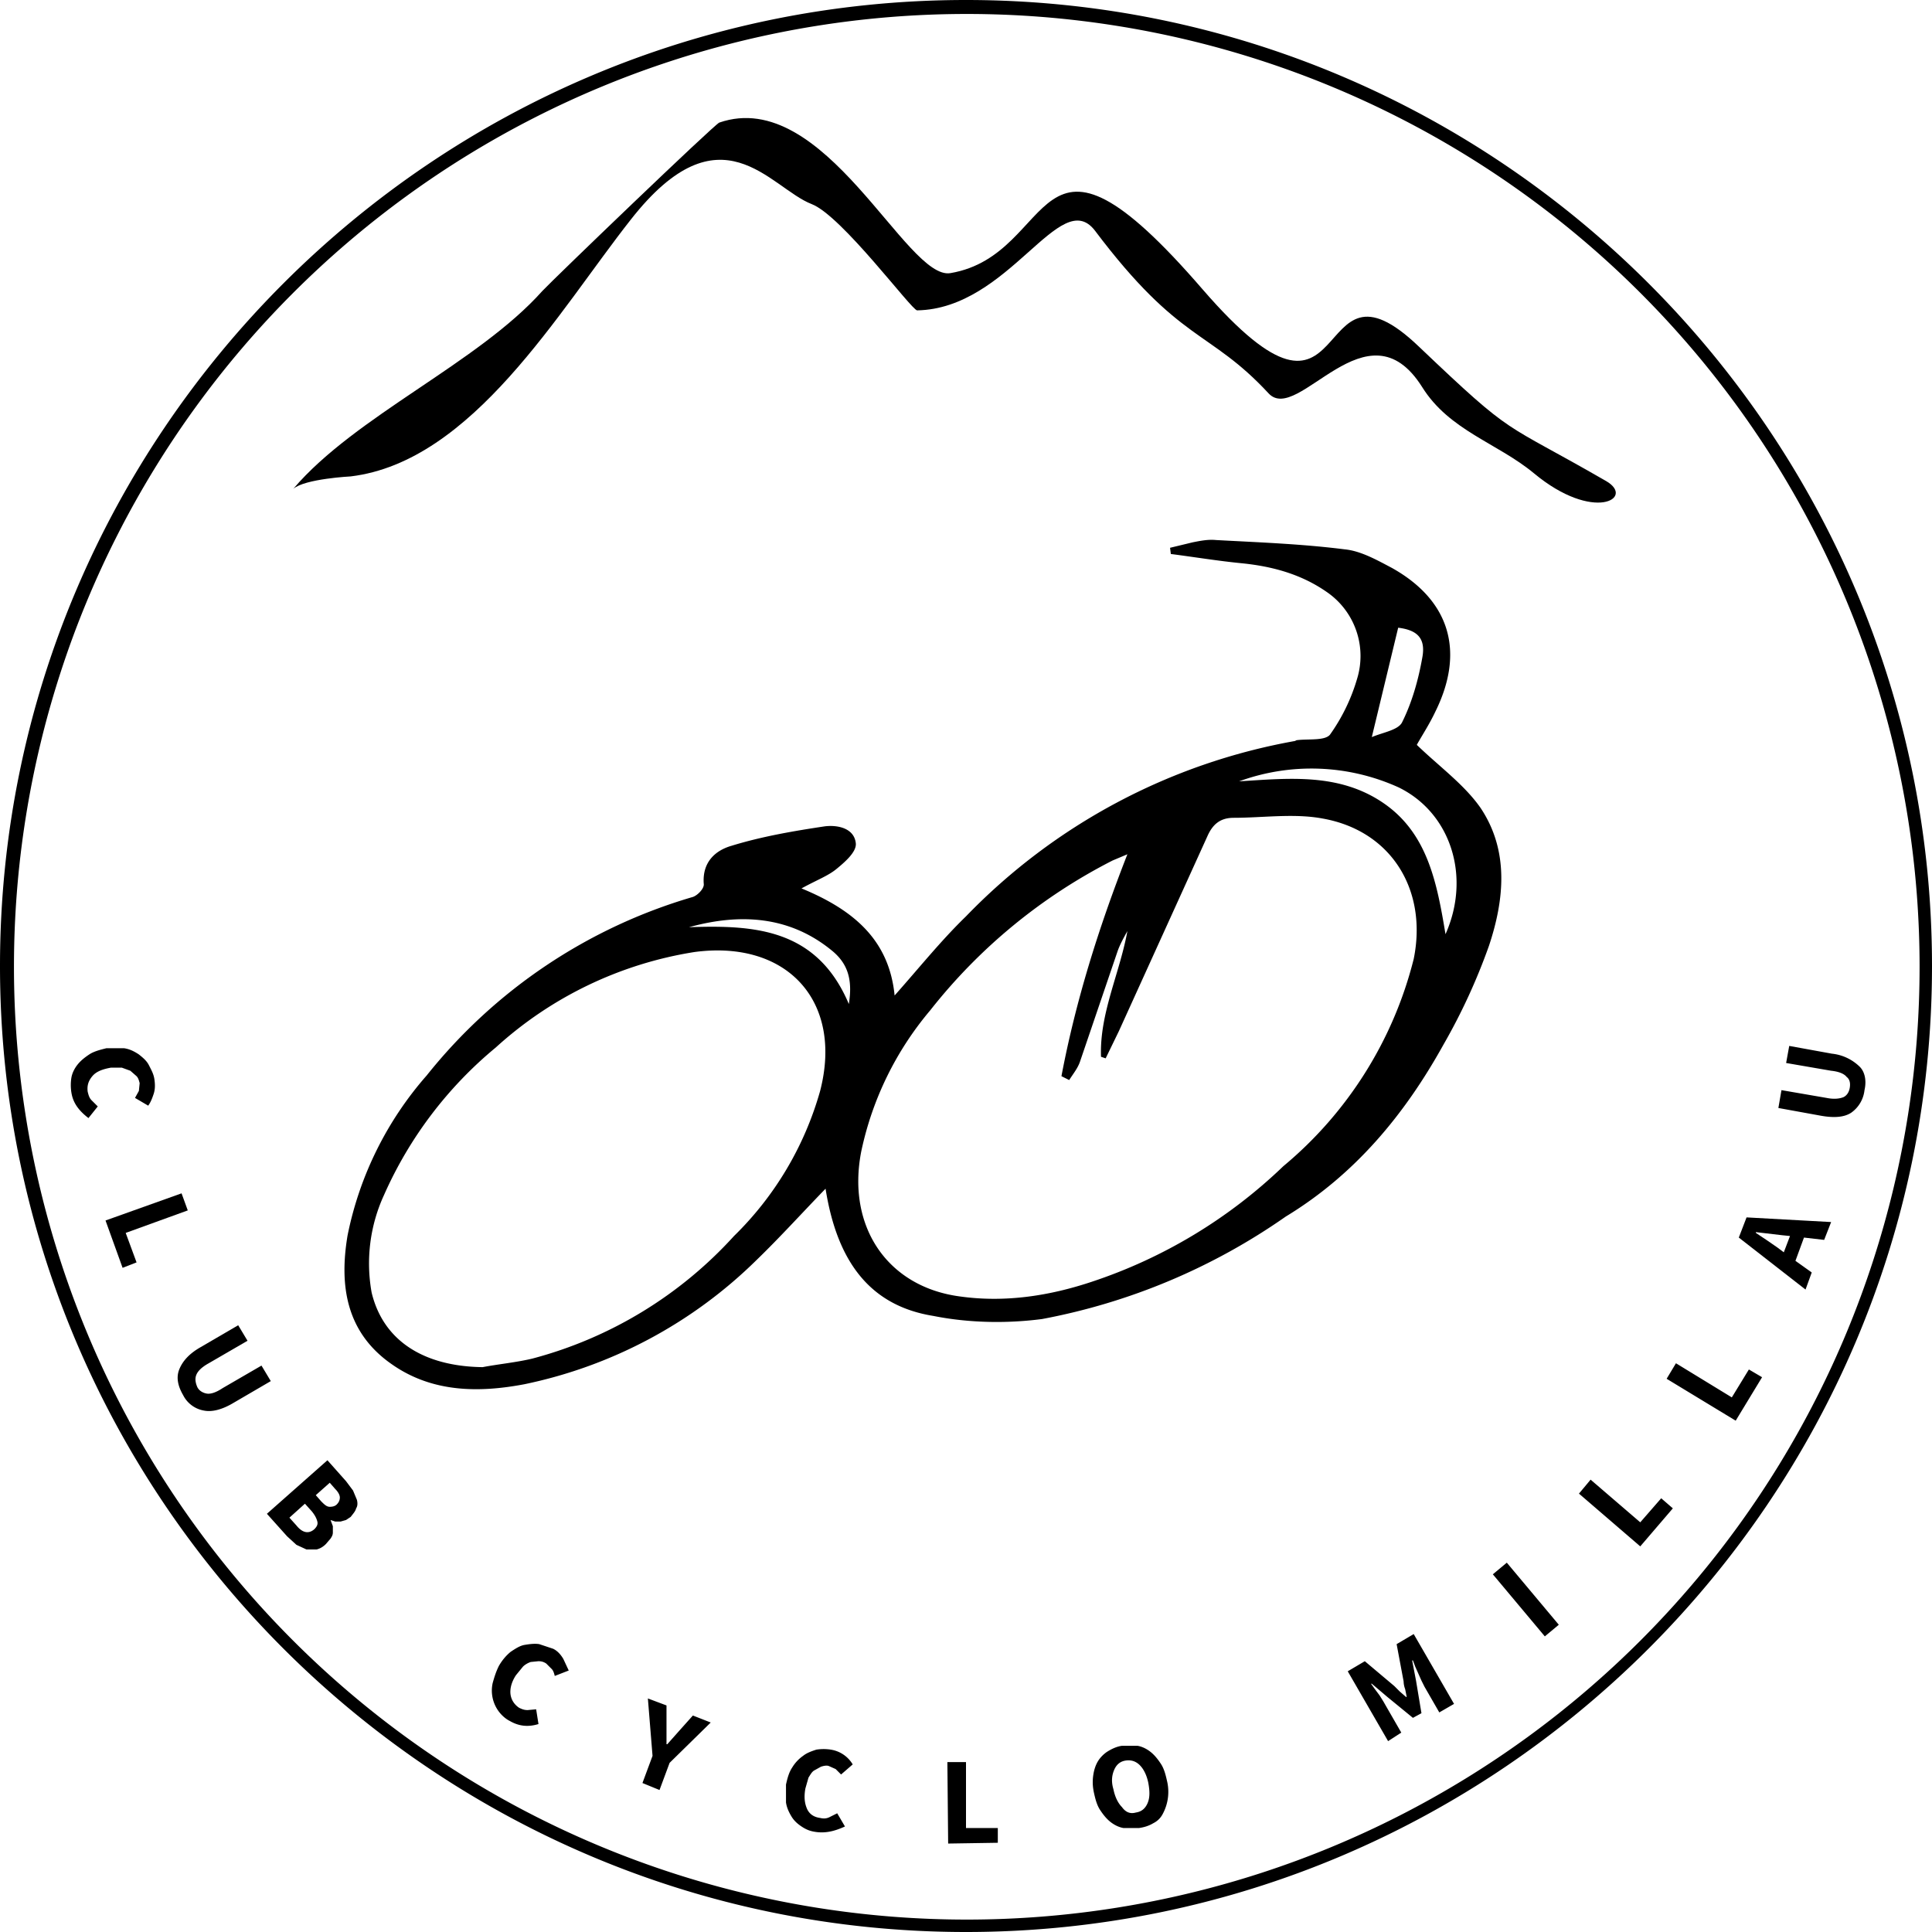<svg xmlns="http://www.w3.org/2000/svg" xmlns:xlink="http://www.w3.org/1999/xlink" xml:space="preserve" id="Calque_1" x="0" y="0" style="enable-background:new 0 0 249 249" version="1.1" viewBox="0 0 249 249"><style>.st0{clip-path:url(#SVGID_00000080912391563784233950000007480402830651403666_)}</style><defs><path id="SVGID_1_" d="M0 0h249v249H0z"/></defs><clipPath id="SVGID_00000168105284723415332750000002938191153072521371_"><use xlink:href="#SVGID_1_" style="overflow:visible"/></clipPath><path d="M124.5 1.8a122.8 122.8 0 1 0 .2 245.6 122.8 122.8 0 0 0-.2-245.6zm0 247.2C55.9 249 0 193.1 0 124.5S55.9 0 124.5 0 249 55.9 249 124.5 193.1 249 124.5 249z" style="clip-path:url(#SVGID_00000168105284723415332750000002938191153072521371_)"/><path d="M106.4 153.2c-3.1 3.2-5.9 6.3-8.9 9.2a60 60 0 0 1-29.9 16c-5.8 1.1-11.8 1.1-17-2.5-6-4.1-6.9-10.2-5.8-16.7A44.5 44.5 0 0 1 55 138.6a68.4 68.4 0 0 1 34.3-23c.6-.2 1.5-1.1 1.4-1.7-.2-2.8 1.5-4.3 3.6-4.9 3.9-1.2 8-1.9 12-2.5 1.6-.2 3.8.2 4 2.2.1 1.1-1.4 2.4-2.5 3.3-1.1.9-2.5 1.4-4.5 2.5 6.8 2.8 11.3 6.7 12 13.8 3.2-3.6 6-7.1 9.2-10.2a78 78 0 0 1 42.4-22.6l.2-.1c1.5-.2 3.6.1 4.3-.7a24 24 0 0 0 3.5-7.2 10 10 0 0 0-3.9-11.2c-3.3-2.3-7-3.3-10.9-3.7-3.1-.3-6.1-.8-9.2-1.2l-.1-.8 2.9-.7c1-.2 2-.4 3-.3 5.5.3 11.1.5 16.6 1.2 2.1.2 4.2 1.4 6.1 2.4 7.5 4.2 9.4 10.8 5.6 18.5-.8 1.7-1.8 3.2-2.4 4.3 2.9 2.8 6.1 5.1 8.2 8.1 3.7 5.5 3.1 11.8 1.1 17.8a77.9 77.9 0 0 1-5.9 12.8c-5 9-11.4 16.7-20.3 22.1a80.7 80.7 0 0 1-31.4 13.2c-4.6.6-9.5.5-14-.4-8.1-1.3-12.4-6.9-13.9-16.4zm38.9-43.1-1.9.8a70.8 70.8 0 0 0-23.5 19.3 41.4 41.4 0 0 0-8.9 18.2c-1.9 9.7 3.4 17.5 12.8 18.7 5.8.8 11.5-.1 16.9-1.9a65.2 65.2 0 0 0 24.7-14.9 50.8 50.8 0 0 0 16.8-26.7c1.8-8.8-2.8-16.5-11.7-18.1-3.7-.7-7.7-.1-11.5-.1-1.7 0-2.7.8-3.4 2.4l-11.4 25.1-1.7 3.5-.6-.2c-.2-5.6 2.4-10.7 3.4-16.2-.5.9-1 1.8-1.3 2.7l-4.8 14.1c-.3.9-.9 1.6-1.4 2.4l-1-.5c1.8-9.5 4.7-18.9 8.5-28.6zm-83.1 66.1c2.1-.4 4.3-.6 6.4-1.1a53.6 53.6 0 0 0 26-15.8 42.1 42.1 0 0 0 11.1-18.7c3-11.6-4.3-19.5-16.2-17.9A49.5 49.5 0 0 0 63.9 135a51.9 51.9 0 0 0-14.4 19 21.1 21.1 0 0 0-1.6 12.6c1.5 6.2 6.7 9.5 14.3 9.6zm97.5-75.5c6.4-.4 12.9-1.1 18.6 2.8 5.7 3.9 6.9 10.3 8 16.9 3.3-7.4.7-15.6-6-18.9a27.2 27.2 0 0 0-20.6-.8zm20.5-19.8L176.8 95c1.4-.6 3.4-.9 3.9-1.9 1.3-2.6 2.1-5.5 2.6-8.3.5-2.6-.7-3.6-3.1-3.9zm-91.4 38.6c8.5-.3 16.5.2 20.6 9.9.5-3.1-.1-5.2-2.2-6.9-5.5-4.5-11.9-4.8-18.4-3z"/><path d="M69.9 37.5C61.6 46.8 45.8 53.6 37.8 63c1.5-1.3 7.4-1.6 7.4-1.6C60.9 59.5 72 40.1 81.3 28.3c11.6-14.8 17.9-4.1 23.3-2 3.9 1.5 12.9 13.7 13.6 13.7 11.9-.2 18.4-16.1 22.9-10.3 11 14.6 14.7 12.7 22.4 21 3.8 4.1 12.7-12.1 19.8-.8 3.5 5.6 9.7 7.2 14.4 11.1 7.7 6.4 13.1 3.2 9.3 1-13.7-7.9-11.6-5.4-24.1-17.3-14.5-13.9-7.8 15.8-27.9-7.4-22.2-25.7-18.4-4.5-32.5-2.1-5.7 1-16.2-24.1-29.8-19.4-.7.3-21.2 20-22.8 21.7" style="fill-rule:evenodd;clip-rule:evenodd"/><path d="M9.2 140.8a6 6 0 0 1 0-1.9c.1-.6.4-1.2.8-1.7s.9-.9 1.5-1.3 1.4-.6 2.2-.8H16c.7.1 1.3.4 1.9.8.5.4 1 .8 1.3 1.4.3.6.6 1.1.7 1.8.1.7.1 1.3-.1 1.9s-.4 1.1-.7 1.5l-1.7-1 .5-.9.1-1c-.1-.4-.2-.7-.4-.9l-.8-.7-1.1-.4h-1.4c-1.1.2-1.9.5-2.4 1.1-.5.6-.7 1.2-.6 2 .1.4.2.8.5 1.1l.8.8-1.2 1.5c-1.3-1-2-2-2.2-3.3zM13.6 157.3l9.8-3.5.8 2.2-8 2.9 1.4 3.8-1.8.7zM23.6 179.8c-.7-1.2-.9-2.3-.5-3.3s1.2-2 2.8-2.9l4.8-2.8 1.2 2-5 2.9c-.9.5-1.4 1-1.6 1.5s-.1 1 .1 1.5.7.8 1.2.9c.5.1 1.2-.1 2.1-.7l5-2.9 1.2 2-4.8 2.8c-1.5.9-2.8 1.2-3.8 1a3.7 3.7 0 0 1-2.7-2zM37.3 195.6l.9 1c.8 1 1.6 1.1 2.3.5.3-.3.5-.6.4-1-.1-.4-.3-.8-.7-1.3l-.9-1-2 1.8zm3.4-2.9.7.8c.4.4.7.7 1.1.7s.7-.1.9-.3c.3-.3.4-.6.4-.9s-.2-.7-.6-1.1l-.7-.8-1.8 1.6zm-6.3 2.4 7.8-6.9 2.4 2.7.9 1.2.5 1.2c.1.4.1.8-.1 1.1-.1.4-.4.7-.7 1.1l-.6.4-.7.2h-.7l-.6-.2.3.8v.8c0 .3-.1.5-.3.8l-.6.7c-.4.4-.8.6-1.2.7h-1.3l-1.3-.6L37 198l-2.6-2.9zM65.7 221.8c-.6-.3-1.1-.8-1.4-1.2a4.5 4.5 0 0 1-.8-3.7c.2-.7.4-1.4.8-2.2.4-.7.9-1.3 1.5-1.8.6-.4 1.2-.8 1.8-.9s1.3-.2 1.9-.1l1.8.6c.6.3 1 .8 1.3 1.3l.7 1.5-1.8.7c-.1-.4-.2-.7-.4-.9l-.7-.7c-.3-.2-.6-.3-1-.3l-1 .1c-.3.1-.7.3-1 .6l-.9 1.1c-.6.9-.8 1.8-.7 2.5s.5 1.3 1.1 1.7c.4.2.7.3 1.1.3l1.1-.1.3 1.9c-1.3.4-2.5.3-3.7-.4zM82.8 229.8l1.3-3.5-.6-7.4 2.4.9v5h.1l.8-.9.8-.9 1.7-1.9 2.3.9-5.3 5.2-1.3 3.5-2.2-.9zM105.1 236.1c-.7-.1-1.2-.3-1.8-.7s-1-.8-1.3-1.3-.6-1.1-.7-1.8V230c.2-.9.4-1.6.8-2.2a5 5 0 0 1 1.4-1.5c.5-.4 1.1-.6 1.7-.8a6 6 0 0 1 1.9 0 4 4 0 0 1 2.8 1.9l-1.5 1.3-.7-.7-.9-.4c-.3-.1-.7 0-1 .1l-.9.5c-.3.2-.5.6-.7.9l-.4 1.4c-.2 1.1-.1 1.9.2 2.6.3.7.9 1.1 1.7 1.2.4.1.8.1 1.2-.1l1-.5 1 1.7c-1.3.6-2.5.9-3.8.7zM122.2 237.6l-.1-10.5h2.4v8.5h4.1v1.9zM146.4 233.6c.7-.1 1.2-.5 1.5-1.2.3-.7.3-1.5.1-2.6-.2-1-.6-1.8-1.1-2.3s-1.1-.7-1.8-.6-1.2.5-1.5 1.2-.4 1.5-.1 2.5c.2 1 .6 1.8 1.1 2.3.5.7 1.1.9 1.8.7zm.4 2h-2c-.6-.1-1.2-.4-1.7-.8s-.9-.9-1.3-1.5-.6-1.3-.8-2.2-.2-1.6-.1-2.3.3-1.3.6-1.8.8-1 1.3-1.3c.5-.3 1.1-.6 1.8-.7h2c.6.1 1.2.4 1.7.8s.9.9 1.3 1.5.6 1.3.8 2.2a6 6 0 0 1-.5 4.2c-.3.6-.7 1-1.3 1.3-.5.3-1.1.5-1.8.6zM178.9 224.4l-5.2-9 2.2-1.3 3.8 3.2.7.7.8.7h.1l-.2-1a3 3 0 0 1-.2-1l-.9-4.8 2.2-1.3 5.2 9-1.9 1.1-1.9-3.3-.4-.8-.4-.9-.4-.9-.3-.8h-.1l.5 2.6.7 4.2-1.1.6-3.3-2.7-2-1.7h-.1l.5.7.6.8.5.8.4.7 1.9 3.3-1.7 1.1zM192.4 202.9l1.8-1.5 6.7 8-1.8 1.5zM211.4 199.3l-7.9-6.8 1.5-1.8 6.4 5.5 2.7-3.1 1.5 1.3zM223.7 183.1l-8.9-5.4 1.2-2 7.2 4.4 2.2-3.6 1.7 1zM232.7 166.2l-8.6-6.7 1-2.6 10.9.6-.9 2.3-2.6-.3-1.1 3 2.1 1.5-.8 2.2zm-3.6-5.4.8.6.8-2.1-1-.1-1.7-.2-1.7-.2v.1l1.5 1 1.3.9zM240.3 140.5a4.1 4.1 0 0 1-1.7 2.9c-.9.6-2.2.7-3.9.4l-5.5-1 .4-2.3 5.8 1c1 .2 1.7.1 2.2-.1.4-.2.7-.6.8-1.2s0-1.1-.4-1.4c-.3-.4-1-.7-2-.8l-5.8-1 .4-2.2 5.5 1a6 6 0 0 1 3.6 1.7c.6.6.9 1.7.6 3z"/></svg>